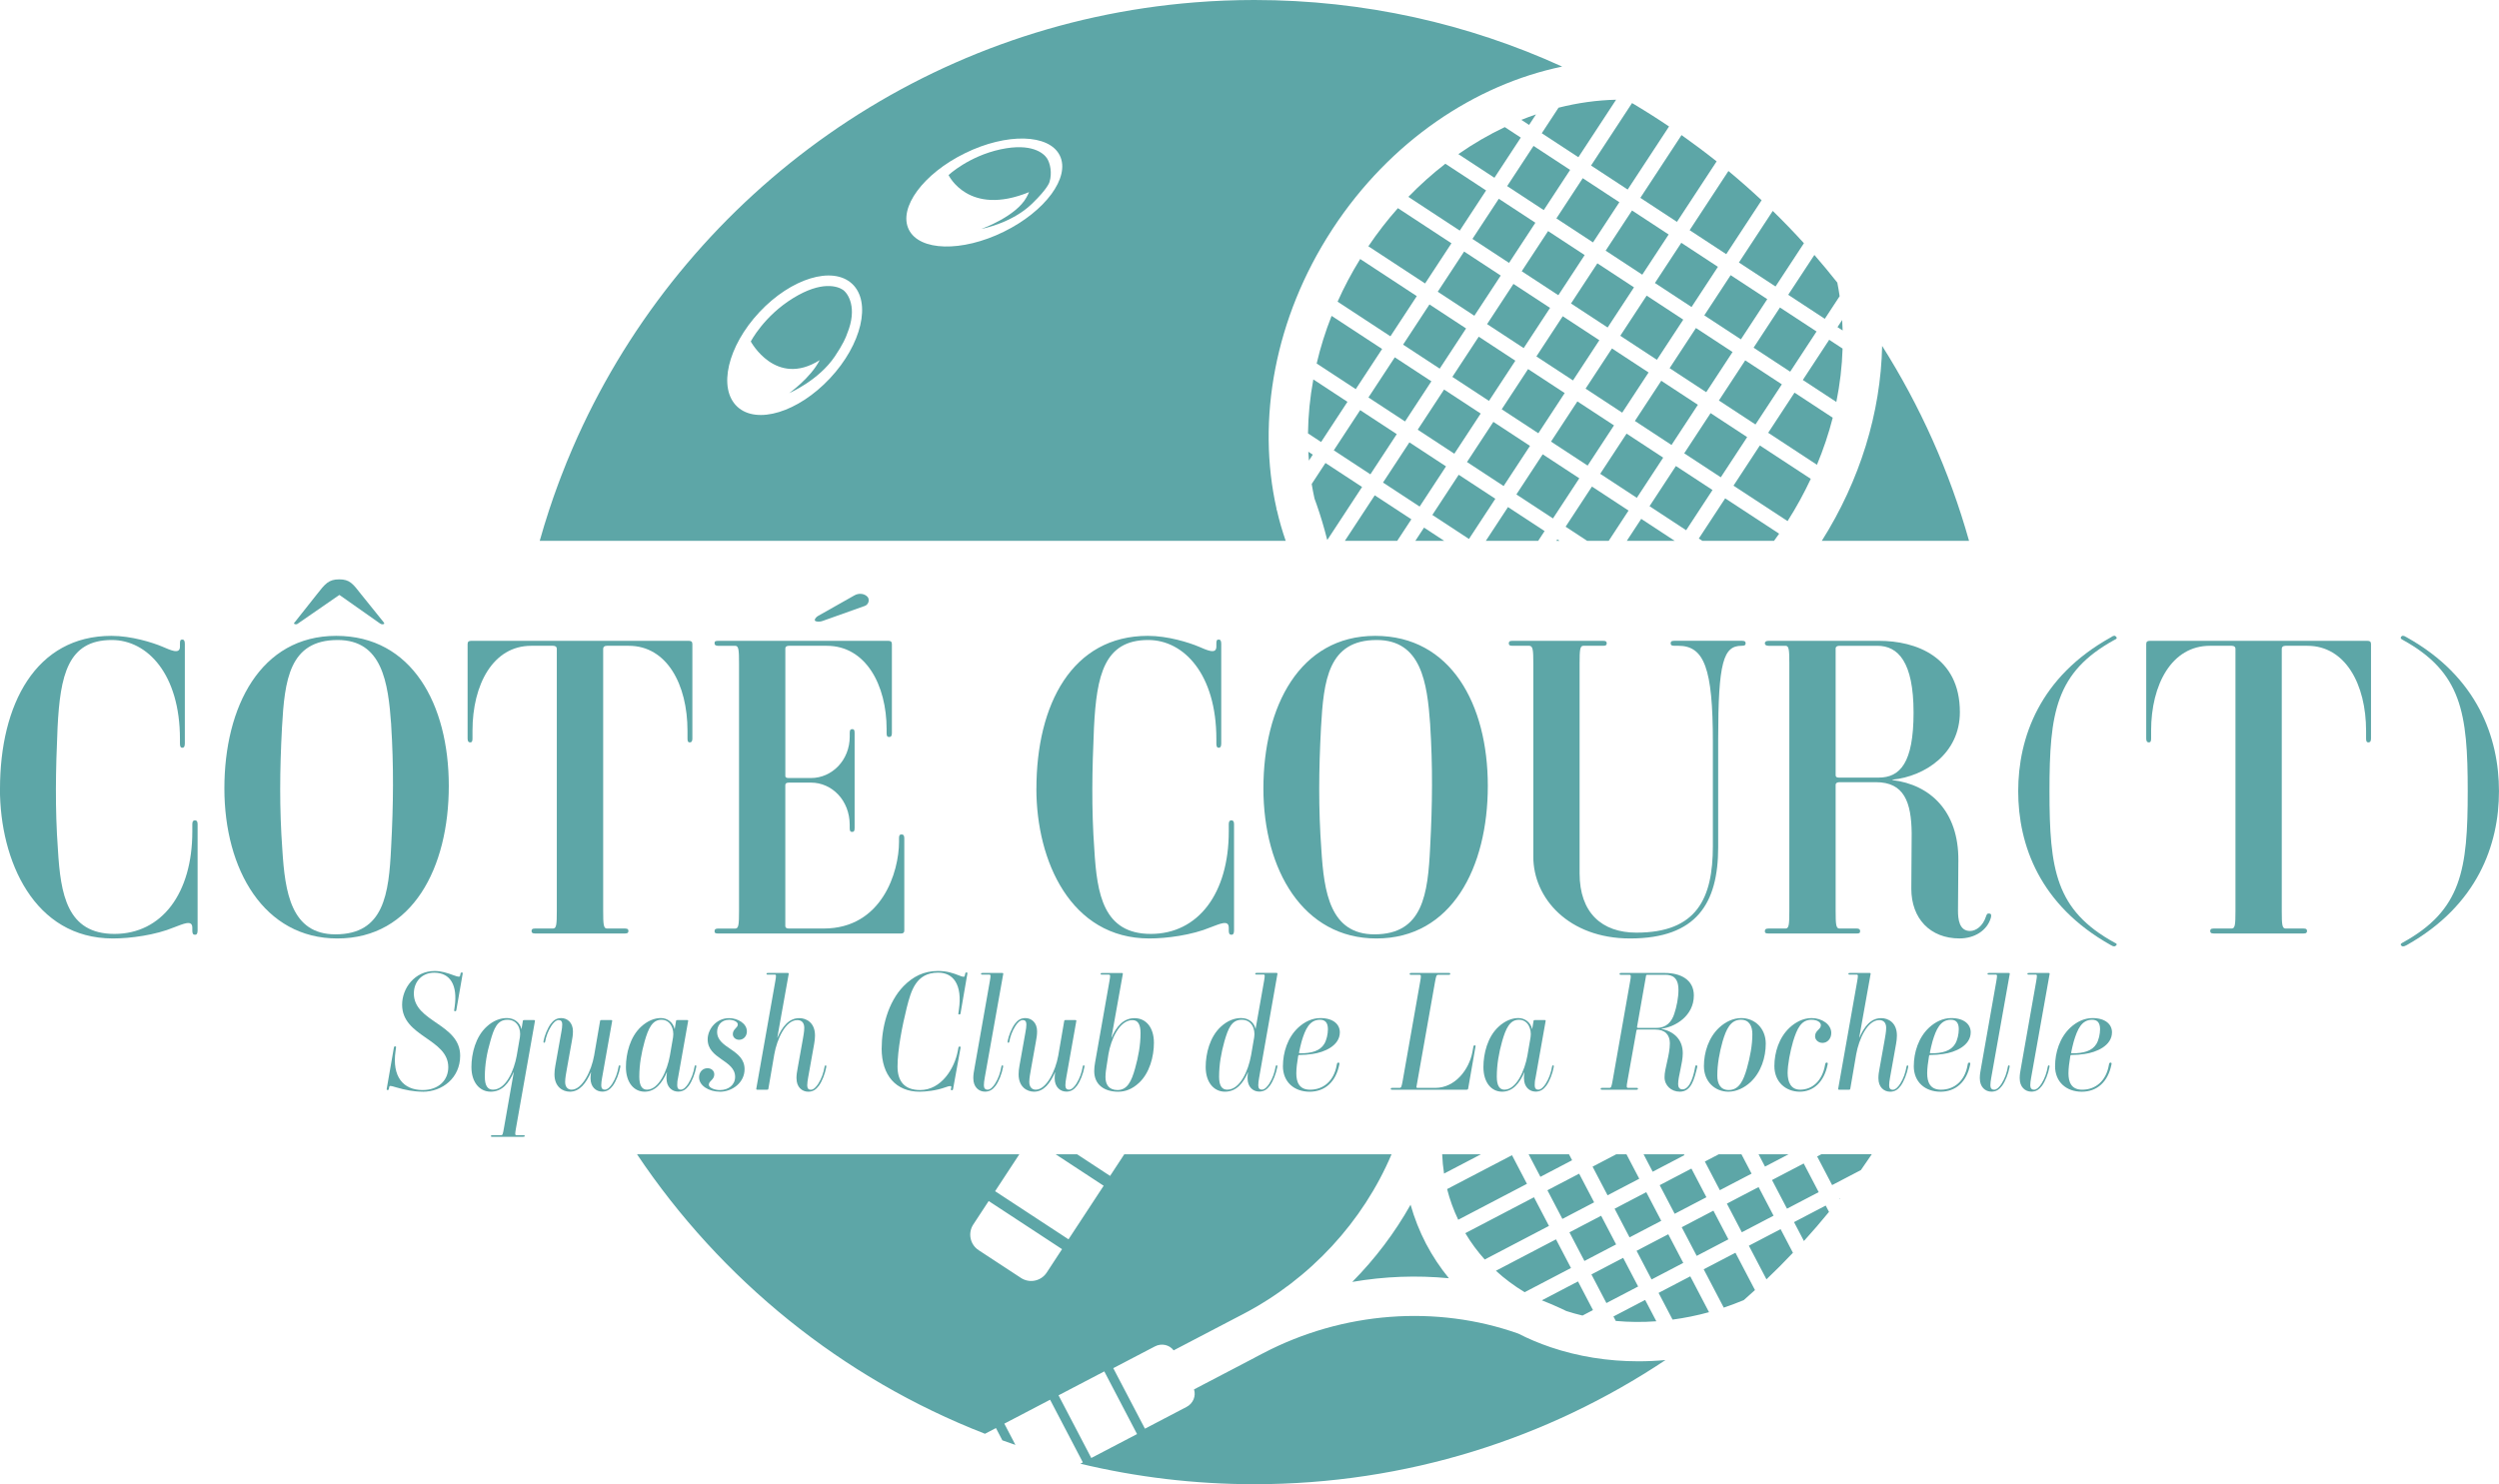 <?xml version="1.0" encoding="UTF-8"?>
<svg id="Calque_2" data-name="Calque 2" xmlns="http://www.w3.org/2000/svg" viewBox="0 0 823.93 489.48">
  <defs>
    <style>
      .cls-1 {
        fill: #5da6a7;
      }
    </style>
  </defs>
  <g id="Calque_3" data-name="Calque 3">
    <path class="cls-1" d="m470.17,410.17c-2.16-4.14-3.84-8.44-5.1-12.86-5.21,9.26-11.68,17.84-19.23,25.46,10.57-1.83,21.3-2.23,31.87-1.21-2.86-3.49-5.39-7.29-7.54-11.39Zm5.32-29.5c.09,2.14.29,4.27.62,6.37l12.18-6.37h-12.8Zm23.02.31l-21.39,11.17c.88,3.48,2.11,6.86,3.66,10.12l22.66-11.85-4.93-9.44Zm7.25,13.87l-22.64,11.84c1.86,3.13,4.01,6.03,6.4,8.69l21.18-11.08-4.94-9.45Zm7.26,13.88l-19.81,10.36c2.89,2.66,6.07,5.02,9.48,7.07l15.27-7.98-4.94-9.45Zm4.28-28.06h-13.31l3.89,7.44,10.45-5.47-1.03-1.97Zm2.97,41.94l-11.91,6.23c2.04.8,4.07,1.66,6.06,2.58.67.31,1.33.63,2,.95,1.75.57,3.53,1.06,5.34,1.49l3.45-1.8-4.94-9.45Zm.38-35.54l-10.46,5.47,4.94,9.45,10.46-5.47-4.94-9.45Zm7.25,13.88l-10.45,5.47,4.94,9.44,10.45-5.46-4.94-9.45Zm7.26,13.88l-10.46,5.47,4.94,9.44,10.46-5.46-4.94-9.45Zm1.09-34.16h-3.36l-7.81,4.09,4.94,9.44,10.45-5.46-4.22-8.07Zm3.89,68.28c-5.04,0-10.01-.4-14.85-1.18-4.83-.78-9.53-1.94-14.05-3.47,0,0-.02,0-.02-.01-3.68-1.25-7.24-2.74-10.64-4.48-26.96-9.55-57.77-7.3-84.11,6.47l-2.65,1.38v.02s-20.15,10.54-20.15,10.54c.71,2.18-.29,4.64-2.45,5.77l-13.73,7.18-10.44-19.96,13.74-7.18c2.18-1.14,4.78-.53,6.16,1.31l20.15-10.53,2.8-1.46c22.2-11.61,39.49-30.51,48.9-52.68h-88.12l-4.68,7.14-10.88-7.14h-7.07l15.83,10.38-11.59,17.67-24.2-15.87,7.99-12.18h-126.05c27.69,41.39,67.67,73.86,114.72,92.18l3.62-1.89,2.11,4.05h0c1.43.52,2.86,1.02,4.31,1.51l-3.66-7.01,15.09-7.89,10.8,20.67-.82.43c18.4,4.42,37.61,6.76,57.37,6.76,50.13,0,96.74-15.07,135.54-40.94-3.01.27-6.01.41-8.98.41Zm-195.04-29.26c-1.86,2.83-5.66,3.62-8.49,1.76l-13.95-9.15c-2.83-1.85-3.62-5.65-1.76-8.48l5.07-7.73,24.19,15.87-5.06,7.73Zm14.7,61.15l-10.8-20.67,15.09-7.89,10.8,20.67-15.09,7.89Zm182.61-52.13l-10.45,5.46.77,1.47c4.36.4,8.83.44,13.37.11l-3.69-7.04Zm.37-35.54l-10.44,5.46,4.93,9.45,10.45-5.46-4.94-9.45Zm7.26,13.88l-10.45,5.46,4.94,9.45,10.45-5.46-4.94-9.45Zm5.16-26.38h-13.31l3.01,5.76,10.45-5.47-.15-.29Zm2.47,4.72l-10.46,5.47,4.94,9.44,10.46-5.46-4.94-9.45Zm-.38,35.54l-10.45,5.46,4.61,8.81c3.99-.54,8.01-1.34,12.02-2.45l-6.18-11.82Zm7.63-21.66l-10.45,5.47,4.94,9.44,10.45-5.46-4.94-9.45Zm9.24-18.6h-7.46l-4.6,2.4,4.94,9.45,10.46-5.46-3.34-6.39Zm-1.98,32.48l-10.46,5.46,6.61,12.64c2.2-.74,4.38-1.56,6.56-2.46.01,0,.01-.01.02-.01h.01c1.24-1.1,2.48-2.2,3.7-3.32l-6.44-12.31Zm7.63-21.66l-10.45,5.46,4.93,9.45,10.46-5.47-4.94-9.44Zm-.01-10.82l2.13,4.07,7.78-4.07h-9.91Zm7.27,24.7l-10.46,5.46,5.8,11.09c2.99-2.84,5.9-5.76,8.73-8.76l-4.07-7.79Zm7.62-21.66l-10.45,5.46,4.94,9.45,10.45-5.46-4.94-9.45Zm7.25,13.88l-10.44,5.46,3.26,6.23c2.84-3.13,5.6-6.33,8.27-9.6l-1.09-2.09Zm4.44-2.32l.08.14c.07-.1.15-.2.23-.3l-.31.16Zm-5.88-14.6l-1.38.72,4.94,9.45,9.46-4.94h.02c.24-.35.48-.69.71-1.04.98-1.38,1.94-2.78,2.88-4.19h-16.63Z"/>
    <path class="cls-1" d="m432.83,149.95l-1.28,1.95c-.08-.97-.14-1.94-.19-2.92l1.47.97Z"/>
    <path class="cls-1" d="m346.02,60.03s-.47,2.08-5.88,7.27c-6.49,6.21-15.97,8.08-16.55,8.19.67-.24,11.43-4.23,14.82-10.36.37-.67.66-1.25.87-1.77-20.02,8.19-26.54-5.63-26.54-5.63,0,0,6.63-6.21,17.16-8.48,10.27-2.2,14.19,1.31,15.27,2.92,1.12,1.69,1.76,4.95.85,7.86Z"/>
    <path class="cls-1" d="m413.58,0c-6.61,0-13.15.26-19.63.78-89.39,7.09-165.26,62.21-201.8,139.56-1.18,2.5-2.32,5.02-3.41,7.56-1.31,3.03-2.55,6.08-3.73,9.17-.31.77-.6,1.55-.88,2.33-.29.77-.57,1.55-.85,2.33-.32.85-.62,1.7-.91,2.55-.47,1.35-.92,2.7-1.37,4.06-1.09,3.31-2.1,6.65-3.05,10.02h245.95c-1.13-3.24-2.09-6.57-2.87-9.96-.07-.19-.14-.39-.21-.59l.06-.02c-3.29-14.58-3.48-30.35-.42-46.17,3.02-15.59,9.2-31.23,18.68-45.79.08-.14.17-.27.26-.41,18.93-28.87,46.94-47.51,75.65-53.46C484.14,7.86,449.78,0,413.58,0Zm-139.92,124.75c-10.46,11.19-24.15,15.38-30.59,9.36-6.43-6.02-3.17-19.96,7.29-31.15,10.46-11.18,24.15-15.37,30.59-9.36,6.43,6.02,3.17,19.97-7.29,31.15Zm57.22-48.28c-13.75,6.73-27.75,6.38-31.25-.79-3.51-7.16,4.79-18.43,18.55-25.16,13.75-6.74,27.74-6.38,31.25.78,3.51,7.17-4.8,18.43-18.55,25.17Zm-52.97,19.11c-1.7-1.15-6.97-3.08-16.41,2.74-9.69,5.97-13.96,14.3-13.96,14.3,0,0,8.22,15.28,22.71,6.16-3.03,5.93-10.08,10.88-10.08,10.88,0,0,9.73-4.15,15.08-12.12,2.67-3.97,3.68-6.32,4.07-7.54t.01-.02c3.47-8.47.28-13.24-1.42-14.4Z"/>
    <path class="cls-1" d="m435.57,145.77l-4.32-2.84c.07-5.86.65-11.82,1.76-17.8l11.25,7.39-8.69,13.25Z"/>
    <path class="cls-1" d="m449.08,160.6l-11.45,17.46c-.04-.09-.08-.19-.12-.29-.95-3.79-2.07-7.54-3.36-11.25-.24-.7-.5-1.41-.76-2.12-.34-1.58-.66-3.17-.92-4.78l4.54-6.93,12.07,7.91Z"/>
    <path class="cls-1" d="m439.03,104.17l16.66,10.92-8.69,13.24-12.89-8.45c1.23-5.26,2.87-10.51,4.92-15.71Z"/>
    <rect class="cls-1" x="442.21" y="138.62" width="15.85" height="14.43" transform="translate(81.32 442.26) rotate(-56.74)"/>
    <polygon class="cls-1" points="453.26 163.35 465.33 171.26 460.67 178.36 443.41 178.36 453.26 163.35"/>
    <path class="cls-1" d="m448.46,85.42l18.66,12.24-8.69,13.25-17.42-11.42c2.12-4.77,4.61-9.47,7.45-14.07Z"/>
    <polygon class="cls-1" points="459.87 117.84 471.93 125.75 463.25 138.99 451.18 131.08 459.87 117.84"/>
    <polygon class="cls-1" points="469.51 174 476.15 178.36 466.65 178.36 469.51 174"/>
    <rect class="cls-1" x="458.46" y="149.27" width="15.85" height="14.44" transform="translate(79.68 460.57) rotate(-56.73)"/>
    <path class="cls-1" d="m460.89,68.65l17.66,11.58-8.69,13.25-18.7-12.26c3.02-4.48,6.27-8.68,9.73-12.57Z"/>
    <polygon class="cls-1" points="474.68 121.57 462.61 113.66 471.3 100.4 483.37 108.32 474.68 121.57"/>
    <rect class="cls-1" x="469.9" y="131.85" width="15.84" height="14.44" transform="translate(99.41 462.26) rotate(-56.73)"/>
    <path class="cls-1" d="m476.54,54l13.43,8.81-8.68,13.24-16.95-11.12c3.87-3.99,7.95-7.64,12.2-10.93Z"/>
    <rect class="cls-1" x="474.71" y="159.93" width="15.85" height="14.44" transform="translate(78.17 479.06) rotate(-56.74)"/>
    <rect class="cls-1" x="476.5" y="86.33" width="15.85" height="14.44" transform="translate(140.45 447.25) rotate(-56.73)"/>
    <rect class="cls-1" x="481.32" y="114.42" width="15.85" height="14.44" transform="translate(119.14 463.95) rotate(-56.73)"/>
    <path class="cls-1" d="m496.14,41.92l5.27,3.46-8.69,13.25-11.89-7.8c4.94-3.45,10.06-6.42,15.31-8.91Z"/>
    <rect class="cls-1" x="486.15" y="142.51" width="15.84" height="14.44" transform="translate(97.83 480.66) rotate(-56.73)"/>
    <polygon class="cls-1" points="494.16 65.55 506.22 73.46 497.54 86.7 485.47 78.79 494.16 65.55"/>
    <path class="cls-1" d="m506.42,37.73l-2.27,3.47-2.55-1.67c1.6-.65,3.21-1.25,4.82-1.8Z"/>
    <polygon class="cls-1" points="497.19 167.23 509.26 175.14 507.15 178.36 489.89 178.36 497.19 167.23"/>
    <rect class="cls-1" x="492.75" y="96.99" width="15.85" height="14.43" transform="translate(139.08 465.85) rotate(-56.76)"/>
    <polygon class="cls-1" points="513.45 177.89 514.17 178.36 513.14 178.36 513.45 177.89"/>
    <rect class="cls-1" x="497.57" y="125.08" width="15.85" height="14.43" transform="translate(117.77 482.57) rotate(-56.76)"/>
    <rect class="cls-1" x="499.36" y="51.48" width="15.85" height="14.43" transform="translate(180 450.7) rotate(-56.74)"/>
    <rect class="cls-1" x="502.4" y="153.17" width="15.83" height="14.43" transform="translate(96.4 499.23) rotate(-56.75)"/>
    <polygon class="cls-1" points="510.41 76.21 522.47 84.12 513.79 97.36 501.72 89.45 510.41 76.21"/>
    <rect class="cls-1" x="509" y="107.65" width="15.85" height="14.43" transform="translate(137.51 484.26) rotate(-56.76)"/>
    <rect class="cls-1" x="513.82" y="135.74" width="15.85" height="14.43" transform="translate(116.2 500.98) rotate(-56.76)"/>
    <path class="cls-1" d="m513.85,35.52c6.32-1.6,12.69-2.49,18.98-2.63l-12.43,18.96-12.07-7.91,5.52-8.42Z"/>
    <polygon class="cls-1" points="521.84 58.77 533.91 66.69 525.22 79.94 513.15 72.03 521.84 58.77"/>
    <polygon class="cls-1" points="536.94 168.38 530.4 178.36 523.29 178.36 516.19 173.7 524.87 160.46 536.94 168.38"/>
    <rect class="cls-1" x="520.44" y="90.22" width="15.84" height="14.44" transform="translate(157.03 485.73) rotate(-56.73)"/>
    <rect class="cls-1" x="525.25" y="118.3" width="15.85" height="14.44" transform="translate(135.72 502.43) rotate(-56.73)"/>
    <rect class="cls-1" x="530.07" y="146.39" width="15.85" height="14.44" transform="translate(114.41 519.14) rotate(-56.73)"/>
    <rect class="cls-1" x="531.86" y="72.79" width="15.85" height="14.44" transform="translate(176.76 487.42) rotate(-56.73)"/>
    <path class="cls-1" d="m524.58,54.59l13.51-20.6c4.15,2.46,8.22,5.03,12.2,7.72l-13.64,20.8-12.07-7.92Z"/>
    <polygon class="cls-1" points="541.12 171.12 552.15 178.36 536.37 178.36 541.12 171.12"/>
    <rect class="cls-1" x="536.69" y="100.88" width="15.84" height="14.44" transform="translate(155.45 504.12) rotate(-56.73)"/>
    <rect class="cls-1" x="541.5" y="128.96" width="15.85" height="14.44" transform="translate(134.15 520.83) rotate(-56.73)"/>
    <polygon class="cls-1" points="564.62 161.6 555.93 174.86 543.86 166.94 552.55 153.69 564.62 161.6"/>
    <path class="cls-1" d="m540.83,65.25l13.58-20.7c3.94,2.79,7.8,5.68,11.57,8.67l-13.08,19.95-12.07-7.92Z"/>
    <rect class="cls-1" x="548.11" y="83.45" width="15.85" height="14.44" transform="translate(175.18 505.82) rotate(-56.73)"/>
    <polygon class="cls-1" points="562.55 129.34 550.48 121.42 559.16 108.18 571.23 116.09 562.55 129.34"/>
    <rect class="cls-1" x="557.76" y="139.62" width="15.85" height="14.42" transform="translate(132.65 539.32) rotate(-56.74)"/>
    <path class="cls-1" d="m557.08,75.91l12.79-19.51c3.74,3.1,7.39,6.32,10.94,9.64l-11.66,17.78-12.07-7.91Z"/>
    <rect class="cls-1" x="564.36" y="94.11" width="15.85" height="14.43" transform="translate(173.85 524.44) rotate(-56.76)"/>
    <path class="cls-1" d="m568.8,164.35l17.79,11.66c-.55.79-1.11,1.58-1.68,2.35h-23.64l-1.16-.76,8.69-13.25Z"/>
    <polygon class="cls-1" points="578.79 139.99 566.73 132.08 575.41 118.84 587.48 126.75 578.79 139.99"/>
    <path class="cls-1" d="m573.33,86.57l11.16-17.01c3.53,3.45,6.96,7,10.27,10.65l-9.36,14.27-12.07-7.91Z"/>
    <path class="cls-1" d="m580.23,146.91l16.79,11.01c-2.22,4.75-4.77,9.41-7.65,13.93l-17.83-11.68,8.69-13.26Z"/>
    <rect class="cls-1" x="580.61" y="104.77" width="15.85" height="14.43" transform="translate(172.28 542.85) rotate(-56.76)"/>
    <path class="cls-1" d="m604.26,137.76c-1.33,5.24-3.08,10.42-5.2,15.52l-16.08-10.55,8.68-13.24,12.6,8.27Z"/>
    <path class="cls-1" d="m589.58,97.22l8.63-13.14c2.59,2.98,5.11,6.02,7.56,9.12.29,1.47.55,2.97.77,4.48l-4.89,7.46-12.07-7.92Z"/>
    <path class="cls-1" d="m605.45,132.56l-11.05-7.25,8.69-13.25,4.42,2.9c-.18,5.86-.87,11.75-2.06,17.6Z"/>
    <path class="cls-1" d="m605.83,107.88l1.54-2.34c.07,1.15.13,2.3.16,3.45l-1.7-1.11Z"/>
    <path class="cls-1" d="m649.2,178.36h-48.54c12.59-19.94,19.43-42.25,19.89-64.28,12.46,19.7,22.19,41.31,28.65,64.28Z"/>
  </g>
  <g id="Calque_2-2" data-name="Calque 2">
    <g>
      <path class="cls-1" d="m0,260.15c0-27.89,11.79-50.45,36.74-50.45,6.58,0,13.53,2.19,16.76,3.55,2.61,1.09,5.83,2.73,5.83,0v-.96c0-.96.12-1.37.74-1.37.5,0,.87.27.87,1.37v32.95c0,1.09-.37,1.37-.87,1.37s-.74-.41-.74-1.37v-1.5c0-21.33-10.68-32.67-22.47-32.67-14.52,0-17.01,11.62-17.88,28.85-.62,14.08-.87,26.66.12,40.33.87,14.63,2.98,27.75,18.62,27.75s25.69-13.4,25.69-33.77v-2.46c0-.96.37-1.23.87-1.23s.87.27.87,1.23v35.14c0,1.09-.37,1.37-.87,1.37-.62,0-.87-.41-.87-1.37v-.96c0-2.73-2.98-1.23-5.96-.14-6.21,2.6-14.52,3.69-20.23,3.69-25.94,0-37.24-25.57-37.24-49.35Z"/>
      <path class="cls-1" d="m111.22,309.5c-24.08,0-37.24-22.56-37.24-49.49s11.92-50.31,36.87-50.31,37.12,22.56,37.12,49.49-11.92,50.31-36.74,50.31Zm17.75-70.54c-.99-13.95-2.98-27.89-17.63-27.89-16.01,0-17.5,13.26-18.37,28.85-.74,14.08-.87,26.66.12,40.33.87,13.94,2.85,27.89,17.5,27.89,16.01,0,17.63-13.26,18.37-28.85.75-14.08.87-26.66,0-40.33Zm-3.85-33.46l-13.16-9.26h-.12l-13.41,9.26c-.5.45-.87.45-1.24.32-.37-.13-.37-.26.12-.77l7.08-8.94c2.85-3.64,3.97-5.04,7.45-5.04s4.47,1.4,7.32,5.04l7.2,8.94c.37.51.5.64.12.77-.37.13-.74.13-1.37-.32Z"/>
      <path class="cls-1" d="m206.05,307.86h-29.67c-.99,0-1.12-.41-1.12-.82s.12-.82,1.12-.82h5.96c1.12,0,1.24-1.37,1.24-5.74v-86.54c0-.55-.37-.96-1.24-.96h-7.2c-12.54,0-19.36,12.71-19.36,28.03v2.6c0,.96-.25,1.23-.74,1.23s-.87-.27-.87-1.23v-31.17c0-.82.37-1.09,1.12-1.09h71.87c.74,0,1.12.27,1.12,1.09v31.17c0,.96-.37,1.23-.87,1.23s-.74-.27-.74-1.23v-2.6c0-15.31-6.83-28.03-19.36-28.03h-7.2c-.87,0-1.24.41-1.24.96v86.54c0,4.38.12,5.74,1.24,5.74h5.96c.99,0,1.12.41,1.12.82s-.12.82-1.12.82Z"/>
      <path class="cls-1" d="m298.15,276.42v30.49c0,.68-.37.96-1.12.96h-60.2c-.87,0-1.24-.14-1.24-.68,0-.68.25-.96,1.24-.96h5.59c1.12,0,1.24-1.37,1.24-5.74v-81.76c0-4.37-.12-5.74-1.24-5.74h-5.59c-.87,0-1.24-.27-1.24-.82,0-.68.25-.82,1.24-.82h56.11c.74,0,1.12.27,1.12,1.09v29.39c0,.96-.37,1.23-.87,1.23-.62,0-.87-.27-.87-1.23v-1.37c0-14.49-6.83-27.48-19.74-27.48h-12.41c-.74,0-1.24.27-1.24.82v42.11c0,.41.25.68,1.12.68h7.32c6.95,0,12.79-5.88,12.79-13.67v-1.23c0-.96.25-1.23.87-1.23.5,0,.74.27.74,1.23v31.44c0,.96-.25,1.23-.87,1.23-.5,0-.75-.27-.75-1.23v-1.09c0-8.07-5.83-13.94-12.79-13.94h-7.2c-.87,0-1.24.27-1.24.82v46.48c0,.41.25.82,1.12.82h11.54c19.24,0,24.83-18.73,24.83-28.57v-1.23c0-.96.25-1.23.87-1.23.5,0,.87.27.87,1.23Z"/>
      <path class="cls-1" d="m341.71,260.15c0-27.89,11.79-50.45,36.74-50.45,6.58,0,13.53,2.19,16.76,3.55,2.61,1.09,5.83,2.73,5.83,0v-.96c0-.96.12-1.37.74-1.37.5,0,.87.27.87,1.37v32.95c0,1.09-.37,1.37-.87,1.37s-.74-.41-.74-1.37v-1.5c0-21.33-10.68-32.67-22.47-32.67-14.52,0-17.01,11.62-17.88,28.85-.62,14.08-.87,26.66.12,40.33.87,14.63,2.98,27.75,18.62,27.75s25.7-13.4,25.7-33.77v-2.46c0-.96.37-1.23.87-1.23s.87.27.87,1.23v35.14c0,1.09-.37,1.37-.87,1.37-.62,0-.87-.41-.87-1.37v-.96c0-2.73-2.98-1.23-5.96-.14-6.21,2.6-14.52,3.69-20.23,3.69-25.94,0-37.24-25.57-37.24-49.35Z"/>
      <path class="cls-1" d="m453.79,309.5c-24.08,0-37.24-22.56-37.24-49.49s11.92-50.31,36.87-50.31,37.12,22.56,37.12,49.49-11.92,50.31-36.74,50.31Zm17.75-70.54c-.99-13.95-2.98-27.89-17.63-27.89-16.01,0-17.5,13.26-18.37,28.85-.74,14.08-.87,26.66.12,40.33.87,13.94,2.86,27.89,17.5,27.89,16.01,0,17.63-13.26,18.37-28.85.75-14.08.87-26.66,0-40.33Z"/>
      <path class="cls-1" d="m574.44,212.98h-.25c-5.96,0-7.7,5.33-7.7,30.76v35.68c0,18.46-7.08,30.08-29.05,30.08-20.23,0-31.9-13.26-31.9-26.93v-63.85c0-4.37-.12-5.74-1.37-5.74h-5.59c-.99,0-1.12-.41-1.12-.82s.12-.82,1.12-.82h30.04c.99,0,1.12.41,1.12.82s-.12.82-1.12.82h-6.58c-1.12,0-1.24,1.37-1.24,5.74v69.31c0,12.99,7.32,19.55,18.74,19.55,19.98,0,25.2-11.35,25.2-28.57v-34.32c0-24.34-2.86-31.72-11.42-31.72h-1.37c-.99,0-1.12-.41-1.12-.82s.12-.82,1.12-.82h22.47c.99,0,1.12.41,1.12.82s-.12.82-1.12.82Z"/>
      <path class="cls-1" d="m630.17,293.1c0-6.84.12-11.76.12-18.32-.12-10.25-2.48-16.82-11.79-16.82h-12.04c-.87,0-1.24.41-1.24.82v41.7c0,4.38.12,5.74,1.24,5.74h5.71c.75,0,1.12.27,1.12.82,0,.68-.25.82-1.12.82h-29.05c-.87,0-1.24-.14-1.24-.68,0-.68.25-.96,1.24-.96h5.59c1.12,0,1.24-1.37,1.24-5.74v-81.76c0-4.37-.12-5.74-1.24-5.74h-5.59c-.99,0-1.24-.41-1.24-.82s.25-.82,1.24-.82h36.37c12.16,0,26.69,5.2,26.69,23.51,0,13.67-11.54,21.19-22.22,22.28v.14c12.41,1.5,21.85,10.25,21.72,26.52,0,5.06-.12,12.58-.12,16.54,0,2.73.37,6.7,3.97,6.7,1.99,0,4.22-1.64,5.21-4.65.25-.68.37-1.23,1.12-1.09.74,0,.74.68.5,1.5-1.24,4.1-5.34,6.7-10.3,6.7-9.68,0-15.89-6.56-15.89-16.41Zm-11.17-80.12h-12.54c-.87,0-1.24.41-1.24.82v41.83c0,.55.25.82,1.12.82h13.03c7.08,0,11.54-4.79,11.54-21.46s-5.09-22.01-11.92-22.01Z"/>
      <path class="cls-1" d="m695.95,311.69c-23.46-13.12-30.54-33.09-30.54-50.75s7.08-37.73,30.54-50.75c.99-.71,1.37-.61,1.74-.2.37.4.25.71-.5,1.01-19.49,10.69-21.47,24.11-21.47,49.94s1.99,39.25,21.47,49.94c.75.3.87.61.5.91-.37.4-.75.5-1.74-.1Z"/>
      <path class="cls-1" d="m759.51,307.86h-29.67c-.99,0-1.12-.41-1.12-.82s.12-.82,1.12-.82h5.96c1.12,0,1.24-1.37,1.24-5.74v-86.54c0-.55-.37-.96-1.24-.96h-7.2c-12.54,0-19.37,12.71-19.37,28.03v2.6c0,.96-.25,1.23-.74,1.23s-.87-.27-.87-1.23v-31.17c0-.82.37-1.09,1.12-1.09h71.87c.75,0,1.12.27,1.12,1.09v31.17c0,.96-.37,1.23-.87,1.23s-.75-.27-.75-1.23v-2.6c0-15.31-6.83-28.03-19.36-28.03h-7.2c-.87,0-1.24.41-1.24.96v86.54c0,4.38.12,5.74,1.24,5.74h5.96c.99,0,1.12.41,1.12.82s-.12.82-1.12.82Z"/>
      <path class="cls-1" d="m793.51,311.69c-1.12.61-1.49.5-1.86.1-.25-.3-.12-.61.5-.91,19.49-10.69,21.47-24.11,21.47-49.94s-1.99-39.24-21.47-49.94c-.62-.3-.75-.61-.5-1.01.37-.4.74-.5,1.86.2,23.34,13.01,30.41,33.09,30.41,50.75s-7.08,37.63-30.41,50.75Z"/>
    </g>
    <path class="cls-1" d="m286.31,197.28h0c-.11-.29-.36-.57-.69-.81-1.14-.82-2.68-.82-3.91-.12l-12.05,6.81c-.63.37-1.01,1.04-1.02,1.21-.01.26.05.47.59.58.68.14,1.38.05,2.03-.18l13.84-4.93c1.03-.37,1.57-1.5,1.2-2.54Z"/>
    <g>
      <path class="cls-1" d="m139.4,360.03c-2.94,0-5.78-.54-8.94-1.47-1.64-.49-2.02-.6-2.13-.05l-.11.54c-.05.33-.16.44-.44.44s-.33-.16-.27-.44l2.35-13.52c.05-.33.16-.44.44-.44s.33.16.27.44l-.16,1.14c-1.2,8.45,2.56,12.82,8.94,12.82,5.29,0,8.45-3.27,8.45-7.53,0-9.43-15.22-9.98-15.22-20.61,0-5.4,4.09-11.12,10.74-11.12,2.13,0,4.04.6,6.27,1.42,1.64.6,2.02.6,2.13.05l.11-.54c.05-.33.16-.44.44-.44s.33.16.27.44l-2.07,11.89c-.05.33-.16.44-.44.44s-.33-.16-.27-.44l.16-1.14c.98-6.93-1.42-11.12-6.76-11.12-3.98,0-6.71,2.89-6.71,6.87,0,9.43,15.27,9.93,15.27,20.5,0,7.36-5.89,11.89-12.32,11.89Z"/>
      <path class="cls-1" d="m172.5,374.92h-10.25c-.38,0-.38-.11-.38-.27,0-.22.11-.27.49-.27h2.89c.44,0,.55-.33.87-2.18l3.27-18.6h-.05c-1.53,3.6-3.76,6.43-7.58,6.43-3.6,0-6.33-3.05-6.33-8.13,0-4.42,1.36-9.98,5.02-13.31,2.13-1.96,4.42-2.84,6.65-2.84,2.51,0,4.36,1.53,4.8,3.6h.05l.44-2.67c.05-.22.11-.27.49-.27h3.16c.27,0,.38.11.33.33l-6.27,35.45c-.33,1.96-.33,2.18.22,2.18h2.29c.38,0,.38.11.38.27,0,.22-.11.27-.49.27Zm-2.13-26.78l1.04-6.05c.44-2.67-.76-5.78-4.09-5.78s-4.47,2.78-5.67,7.14c-1.09,3.71-1.8,7.58-1.8,11.67,0,2.84.87,4.25,2.67,4.25,4.31,0,6.98-6.38,7.85-11.23Z"/>
      <path class="cls-1" d="m194.7,355.67c0-.49.05-1.47.16-2.02h-.05c-1.58,3.54-3.65,6.38-6.93,6.38-2.29,0-5.07-1.53-5.07-5.73,0-.87.11-1.85.27-2.73l2.02-11.34c.16-.82.27-1.64.27-2.4,0-.98-.44-1.42-1.15-1.42-.98,0-1.85.98-2.51,2.02-1.04,1.64-1.69,3.49-1.96,5.07-.05.27-.11.38-.33.38-.27,0-.27-.16-.22-.54.33-1.75,1.25-4.09,2.34-5.62.93-1.25,1.96-1.96,3.49-1.96,2.07,0,3.87,1.53,3.87,4.36,0,1.2-.16,2.18-.38,3.33l-1.64,9.16c-.22,1.31-.55,2.89-.55,4.2,0,1.69.87,2.56,2.13,2.56,3.54,0,6.54-6.27,7.42-11.23l1.96-11.4c.05-.27.16-.33.44-.33h3.22c.27,0,.38.11.33.33l-3.33,18.76c-.16.87-.27,1.69-.27,2.45,0,.98.44,1.42,1.15,1.42.98,0,1.85-.98,2.51-2.02,1.09-1.75,1.69-3.49,2.07-5.62.05-.27.11-.38.33-.38.27,0,.27.16.22.54-.44,2.29-1.36,4.64-2.45,6.16-.93,1.25-1.96,1.96-3.49,1.96-2.07,0-3.87-1.53-3.87-4.36Z"/>
      <path class="cls-1" d="m219.73,355.67c0-.49.05-1.47.16-2.02h-.05c-1.53,3.54-3.76,6.38-7.31,6.38s-6.16-3.05-6.16-8.13c0-4.42,1.36-9.98,5.02-13.31,2.13-1.96,4.42-2.84,6.49-2.84,2.29,0,4.09,1.53,4.53,3.6h.05l.44-2.67c.05-.22.11-.27.49-.27h3.16c.27,0,.38.11.33.33l-3.33,18.76c-.22.87-.27,1.69-.27,2.45,0,.98.44,1.42,1.15,1.42.98,0,1.85-.98,2.51-2.02,1.09-1.75,1.69-3.49,2.07-5.62.05-.27.11-.38.33-.38.27,0,.27.16.22.54-.44,2.29-1.36,4.64-2.45,6.16-.93,1.25-1.96,1.96-3.54,1.96-2.02,0-3.82-1.53-3.82-4.36Zm2.18-13.58c.44-2.67-.82-5.78-3.82-5.78s-4.31,2.78-5.56,7.14c-1.04,3.71-1.75,7.58-1.75,11.67,0,2.84.87,4.25,2.51,4.25,3.98,0,6.71-6.38,7.58-11.23l1.04-6.05Z"/>
      <path class="cls-1" d="m237.35,360.03c-3.71,0-6.87-2.02-6.87-4.74,0-1.75,1.2-3,2.78-3,1.31,0,2.24.87,2.24,2.02,0,1.85-1.8,2.13-1.8,3.44,0,.93,1.8,1.75,3.65,1.75,2.84,0,5.02-1.69,5.02-4.36,0-5.56-9.05-5.83-9.05-12.38,0-3.16,2.67-6.98,7.09-6.98,2.73,0,5.84,1.69,5.84,4.36,0,1.64-1.15,2.78-2.56,2.78-1.15,0-2.07-.82-2.07-1.85,0-1.75,1.64-2.02,1.64-3.22,0-.82-1.25-1.53-2.89-1.53-2.67,0-3.93,2.02-3.93,3.98,0,5.56,9.05,5.67,9.05,12.32,0,4.42-4.04,7.42-8.13,7.42Z"/>
      <path class="cls-1" d="m262.6,355.67c0-1.2.16-2.18.38-3.33l1.64-9.16c.22-1.31.55-2.89.55-4.2,0-1.69-.87-2.56-2.29-2.56-3.93,0-6.71,6.38-7.58,11.23l-1.96,11.4c-.05.27-.16.33-.44.33h-3.22c-.27,0-.38-.11-.33-.33l6.27-35.45c.33-1.96.33-2.18-.22-2.18h-2.29c-.38,0-.38-.11-.38-.27,0-.22.11-.27.49-.27h6.49c.27,0,.38.11.33.33l-3.76,21h.05c1.58-3.54,3.71-6.43,7.2-6.43,2.4,0,5.18,1.53,5.18,5.73,0,.87-.11,1.85-.27,2.73l-2.02,11.29c-.16.87-.27,1.69-.27,2.45,0,.98.44,1.42,1.15,1.42.98,0,1.85-.98,2.51-2.02,1.09-1.75,1.69-3.49,2.07-5.62.05-.27.11-.38.33-.38.27,0,.27.16.22.54-.44,2.29-1.36,4.64-2.45,6.16-.93,1.25-1.96,1.96-3.49,1.96-2.07,0-3.87-1.53-3.87-4.36Z"/>
      <path class="cls-1" d="m290.69,345.74c0-6.76,2.02-15.16,7.2-20.5,3.11-3.16,6.65-5.02,11.4-5.02,2.94,0,5.07.76,6.76,1.42,1.58.65,1.96.65,2.07.05l.11-.54c.05-.33.16-.44.44-.44s.33.16.27.44l-2.24,12.98c-.05.33-.16.44-.44.44s-.33-.16-.27-.44l.16-1.14c1.2-8.29-1.85-12.22-6.82-12.22-7.36,0-8.94,6-10.36,11.51-1.53,6.16-3.05,13.96-3.05,19.47,0,4.8,2.24,7.74,7.47,7.74,6.93,0,11.34-7.09,12.43-13.03l.16-.87c.05-.33.16-.44.44-.44s.33.16.27.44l-2.45,13.52c-.05.33-.16.44-.44.44s-.33-.16-.27-.44l.11-.55c.11-.49-.44-.54-2.02.05-3,1.09-6.44,1.42-8.45,1.42-7.63,0-12.49-5.24-12.49-14.29Z"/>
      <path class="cls-1" d="m320.9,355.67c0-1.2.16-2.18.38-3.33l5.07-28.74c.33-1.96.33-2.18-.22-2.18h-2.29c-.38,0-.38-.11-.38-.27,0-.22.11-.27.49-.27h6.49c.27,0,.38.11.33.33l-6.11,34.3c-.16.87-.27,1.69-.27,2.45,0,.98.49,1.42,1.2,1.42.98,0,1.85-.98,2.51-2.02,1.09-1.75,1.69-3.49,2.07-5.62.05-.27.11-.38.33-.38.27,0,.27.16.22.54-.44,2.29-1.36,4.64-2.45,6.16-.93,1.25-1.96,1.96-3.54,1.96-2.02,0-3.82-1.53-3.82-4.36Z"/>
      <path class="cls-1" d="m347.73,355.67c0-.49.05-1.47.16-2.02h-.05c-1.58,3.54-3.65,6.38-6.93,6.38-2.29,0-5.07-1.53-5.07-5.73,0-.87.11-1.85.27-2.73l2.02-11.34c.16-.82.27-1.64.27-2.4,0-.98-.44-1.42-1.15-1.42-.98,0-1.85.98-2.51,2.02-1.04,1.64-1.69,3.49-1.96,5.07-.05.27-.11.38-.33.38-.27,0-.27-.16-.22-.54.33-1.75,1.25-4.09,2.34-5.62.93-1.25,1.96-1.96,3.49-1.96,2.07,0,3.87,1.53,3.87,4.36,0,1.2-.16,2.18-.38,3.33l-1.64,9.16c-.22,1.31-.55,2.89-.55,4.2,0,1.69.87,2.56,2.13,2.56,3.54,0,6.54-6.27,7.42-11.23l1.96-11.4c.05-.27.16-.33.44-.33h3.22c.27,0,.38.11.33.33l-3.33,18.76c-.16.87-.27,1.69-.27,2.45,0,.98.44,1.42,1.15,1.42.98,0,1.85-.98,2.51-2.02,1.09-1.75,1.69-3.49,2.07-5.62.05-.27.11-.38.33-.38.27,0,.27.16.22.54-.44,2.29-1.36,4.64-2.45,6.16-.93,1.25-1.96,1.96-3.49,1.96-2.07,0-3.87-1.53-3.87-4.36Z"/>
      <path class="cls-1" d="m375.44,357.2c-2.13,1.96-4.36,2.84-6.76,2.84-4.53,0-7.91-2.24-7.91-6.82,0-.87.11-1.85.27-2.73l4.74-26.88c.33-1.96.33-2.18-.22-2.18h-2.29c-.38,0-.38-.11-.38-.27,0-.22.11-.27.49-.27h6.49c.27,0,.38.11.33.33l-3.76,21h.05c1.58-3.6,3.82-6.43,7.58-6.43s6.38,3.05,6.38,8.12c0,4.42-1.36,9.98-5.02,13.31Zm.6-16.52c0-2.84-.87-4.25-2.67-4.25-4.31,0-7.09,6.38-7.91,11.23l-.6,3.87c-.16,1.09-.38,2.24-.38,3.71,0,2.45,1.15,4.25,3.98,4.25,3.16,0,4.58-2.78,5.78-7.14,1.04-3.71,1.8-7.58,1.8-11.67Z"/>
      <path class="cls-1" d="m411.32,355.67c0-.49.05-1.47.16-2.02h-.05c-1.53,3.54-3.76,6.38-7.58,6.38-3.6,0-6.33-3.05-6.33-8.13,0-4.42,1.36-9.98,5.02-13.31,2.13-1.96,4.42-2.84,6.65-2.84,2.51,0,4.31,1.47,4.74,3.54h.05l2.78-15.71c.33-1.96.33-2.18-.22-2.18h-2.29c-.38,0-.38-.11-.38-.27,0-.22.11-.27.49-.27h6.49c.27,0,.38.11.33.33l-6.05,34.3c-.16.87-.27,1.69-.27,2.45,0,.98.44,1.42,1.15,1.42.98,0,1.85-.98,2.51-2.02,1.09-1.75,1.69-3.49,2.07-5.62.05-.27.11-.38.33-.38.27,0,.27.16.22.54-.44,2.29-1.36,4.64-2.45,6.16-.93,1.25-1.96,1.96-3.54,1.96-2.02,0-3.82-1.53-3.82-4.36Zm1.15-7.53l1.04-6.05c.44-2.67-.76-5.78-4.09-5.78s-4.47,2.78-5.73,7.14c-1.04,3.71-1.75,7.58-1.75,11.67,0,2.84.87,4.25,2.67,4.25,4.31,0,6.98-6.38,7.85-11.23Z"/>
      <path class="cls-1" d="m422.99,351.58c0-4.47,1.53-9.43,5.07-12.71,2.02-1.85,4.53-3.11,7.25-3.11,4.36,0,6.44,2.13,6.44,4.69,0,4.42-5.13,6.6-9,7.14-1.36.22-2.84.33-4.2.33-.38,0-.49.05-.55.44-.33,1.96-.6,3.98-.6,5.62,0,2.78.87,5.4,4.53,5.4,4.31,0,7.85-2.78,8.78-8.07.11-.54.11-.87.6-.87.22,0,.38.16.27.6-1.15,5.83-4.8,9-9.82,9s-8.78-3.16-8.78-8.45Zm14.83-12.16c0-2.24-.98-3.11-2.62-3.11-3.44,0-4.85,3.11-6.05,7.14-.33,1.09-.6,2.51-.82,3.49-.05.33-.05.44.27.44,3.82,0,6.6-.76,8.02-3.11.76-1.25,1.2-3.27,1.2-4.85Z"/>
      <path class="cls-1" d="m486.47,345.2l-2.4,13.74c-.05.33-.16.44-.6.44h-24.54c-.33,0-.38-.11-.38-.27,0-.22.05-.33.49-.33h2.29c.71,0,.76-.33,1.15-2.4l5.73-32.5c.38-2.07.38-2.4-.27-2.4h-2.78c-.33,0-.38-.11-.38-.27,0-.22.05-.33.49-.33h12.49c.33,0,.38.11.38.27,0,.22-.05.33-.49.33h-3.38c-.71,0-.76.33-1.15,2.4l-6.11,34.52c-.05.27.05.38.44.38h5.73c6.65,0,11.18-6.11,12.27-11.78l.33-1.8c.05-.33.16-.44.44-.44s.33.16.27.44Z"/>
      <path class="cls-1" d="m502.45,355.67c0-.49.05-1.47.16-2.02h-.05c-1.53,3.54-3.76,6.38-7.31,6.38s-6.16-3.05-6.16-8.13c0-4.42,1.36-9.98,5.02-13.31,2.13-1.96,4.42-2.84,6.49-2.84,2.29,0,4.09,1.53,4.53,3.6h.05l.44-2.67c.05-.22.11-.27.49-.27h3.16c.27,0,.38.11.33.33l-3.33,18.76c-.22.87-.27,1.69-.27,2.45,0,.98.44,1.42,1.15,1.42.98,0,1.85-.98,2.51-2.02,1.09-1.75,1.69-3.49,2.07-5.62.05-.27.11-.38.33-.38.27,0,.27.16.22.54-.44,2.29-1.36,4.64-2.45,6.16-.93,1.25-1.96,1.96-3.54,1.96-2.02,0-3.82-1.53-3.82-4.36Zm2.18-13.58c.44-2.67-.82-5.78-3.82-5.78s-4.31,2.78-5.56,7.14c-1.04,3.71-1.75,7.58-1.75,11.67,0,2.84.87,4.25,2.51,4.25,3.98,0,6.71-6.38,7.58-11.23l1.04-6.05Z"/>
      <path class="cls-1" d="m548.81,355.29c-.05-2.84,1.75-7.25,1.75-11.23,0-2.73-1.53-4.53-4.8-4.53h-5.73c-.38,0-.44.11-.49.38l-2.94,16.47c-.38,2.07-.38,2.4.27,2.4h2.78c.33,0,.38.11.38.27,0,.22-.05.33-.49.33h-11.4c-.33,0-.38-.11-.38-.27,0-.22.05-.33.49-.33h2.29c.71,0,.76-.33,1.15-2.4l5.73-32.5c.38-2.07.38-2.4-.27-2.4h-2.78c-.33,0-.38-.11-.38-.27,0-.22.05-.33.49-.33h14.45c5.13,0,9.54,2.18,9.54,7.42,0,6.71-6.11,10.42-10.74,10.96v.05c4.31.87,7.09,3.6,7.09,8.07,0,3.22-1.53,7.58-1.53,10.14,0,.98.38,1.75,1.42,1.75,2.67,0,3.82-5.18,4.2-7.47.05-.33.11-.44.38-.44.33,0,.38.22.27.65-.98,4.04-1.96,8.02-5.73,8.02-2.84,0-5.02-2.07-5.02-4.74Zm4.58-28.9c0-3.93-1.96-4.91-4.31-4.91h-5.89c-.38,0-.44.11-.49.38l-2.94,16.69c-.05.33,0,.44.33.44h6.11c3.27,0,4.96-2.07,5.78-4.53.82-2.4,1.42-5.45,1.42-8.07Z"/>
      <path class="cls-1" d="m577.11,356.92c-2.02,1.85-4.58,3.11-7.25,3.11-4.47,0-8.07-3.33-8.07-8.45,0-4.47,1.53-9.43,5.07-12.71,2.02-1.85,4.53-3.11,7.25-3.11,4.42,0,8.07,3.33,8.07,8.45,0,4.47-1.53,9.43-5.07,12.71Zm.65-15.87c0-2.51-.93-4.75-3.76-4.75-3.44,0-4.85,3.11-6.05,7.14-1.04,3.71-1.75,7.58-1.75,11.29,0,2.51.93,4.75,3.76,4.75,3.44,0,4.85-3.11,6-7.14,1.04-3.71,1.8-7.58,1.8-11.29Z"/>
      <path class="cls-1" d="m585.02,351.58c0-4.47,1.53-9.43,5.07-12.71,1.96-1.8,4.47-3.11,7.2-3.11,3.49,0,6.49,2.13,6.49,4.91,0,1.85-1.25,3.27-2.89,3.27-1.36,0-2.45-.98-2.45-2.18,0-1.96,1.91-2.24,1.91-3.65,0-.93-1.15-1.8-3.11-1.8-3.38,0-4.74,2.89-6.05,7.14-.98,3.44-1.8,7.58-1.8,10.52.05,2.78.98,5.4,4.14,5.4,3.87,0,7.25-2.78,8.18-8.07.11-.54.11-.87.6-.87.22,0,.38.16.27.6-1.15,5.83-4.69,9-9.22,9s-8.34-3.16-8.34-8.45Z"/>
      <path class="cls-1" d="m619.32,355.67c0-1.2.16-2.18.38-3.33l1.64-9.16c.22-1.31.54-2.89.54-4.2,0-1.69-.87-2.56-2.29-2.56-3.93,0-6.71,6.38-7.58,11.23l-1.96,11.4c-.05.27-.16.33-.44.33h-3.22c-.27,0-.38-.11-.33-.33l6.27-35.45c.33-1.96.33-2.18-.22-2.18h-2.29c-.38,0-.38-.11-.38-.27,0-.22.11-.27.49-.27h6.49c.27,0,.38.11.33.33l-3.76,21h.05c1.58-3.54,3.71-6.43,7.2-6.43,2.4,0,5.18,1.53,5.18,5.73,0,.87-.11,1.85-.27,2.73l-2.02,11.29c-.16.87-.27,1.69-.27,2.45,0,.98.44,1.42,1.15,1.42.98,0,1.85-.98,2.51-2.02,1.09-1.75,1.69-3.49,2.07-5.62.05-.27.11-.38.33-.38.27,0,.27.16.22.54-.44,2.29-1.36,4.64-2.45,6.16-.93,1.25-1.96,1.96-3.49,1.96-2.07,0-3.87-1.53-3.87-4.36Z"/>
      <path class="cls-1" d="m630.99,351.58c0-4.47,1.53-9.43,5.07-12.71,2.02-1.85,4.53-3.11,7.25-3.11,4.36,0,6.44,2.13,6.44,4.69,0,4.42-5.13,6.6-9,7.14-1.36.22-2.83.33-4.2.33-.38,0-.49.05-.55.44-.33,1.96-.6,3.98-.6,5.62,0,2.78.87,5.4,4.53,5.4,4.31,0,7.85-2.78,8.78-8.07.11-.54.11-.87.6-.87.22,0,.38.16.27.6-1.15,5.83-4.8,9-9.82,9s-8.78-3.16-8.78-8.45Zm14.83-12.16c0-2.24-.98-3.11-2.62-3.11-3.44,0-4.85,3.11-6.05,7.14-.33,1.09-.6,2.51-.82,3.49-.05.33-.05.44.27.44,3.82,0,6.6-.76,8.02-3.11.76-1.25,1.2-3.27,1.2-4.85Z"/>
      <path class="cls-1" d="m652.75,355.67c0-1.2.16-2.18.38-3.33l5.07-28.74c.33-1.96.33-2.18-.22-2.18h-2.29c-.38,0-.38-.11-.38-.27,0-.22.11-.27.49-.27h6.49c.27,0,.38.11.33.33l-6.11,34.3c-.16.87-.27,1.69-.27,2.45,0,.98.49,1.42,1.2,1.42.98,0,1.85-.98,2.51-2.02,1.09-1.75,1.69-3.49,2.07-5.62.05-.27.11-.38.33-.38.27,0,.27.16.22.54-.44,2.29-1.36,4.64-2.45,6.16-.93,1.25-1.96,1.96-3.54,1.96-2.02,0-3.82-1.53-3.82-4.36Z"/>
      <path class="cls-1" d="m665.9,355.67c0-1.2.16-2.18.38-3.33l5.07-28.74c.33-1.96.33-2.18-.22-2.18h-2.29c-.38,0-.38-.11-.38-.27,0-.22.11-.27.49-.27h6.49c.27,0,.38.11.33.33l-6.11,34.3c-.16.87-.27,1.69-.27,2.45,0,.98.49,1.42,1.2,1.42.98,0,1.85-.98,2.51-2.02,1.09-1.75,1.69-3.49,2.07-5.62.05-.27.11-.38.33-.38.27,0,.27.16.22.54-.44,2.29-1.36,4.64-2.45,6.16-.93,1.25-1.96,1.96-3.54,1.96-2.02,0-3.82-1.53-3.82-4.36Z"/>
      <path class="cls-1" d="m677.57,351.58c0-4.47,1.53-9.43,5.07-12.71,2.02-1.85,4.53-3.11,7.25-3.11,4.36,0,6.44,2.13,6.44,4.69,0,4.42-5.13,6.6-9,7.14-1.36.22-2.83.33-4.2.33-.38,0-.49.05-.55.44-.33,1.96-.6,3.98-.6,5.62,0,2.78.87,5.4,4.53,5.4,4.31,0,7.85-2.78,8.78-8.07.11-.54.11-.87.6-.87.22,0,.38.16.27.6-1.15,5.83-4.8,9-9.82,9s-8.78-3.16-8.78-8.45Zm14.83-12.16c0-2.24-.98-3.11-2.62-3.11-3.44,0-4.85,3.11-6.05,7.14-.33,1.09-.6,2.51-.82,3.49-.05.33-.05.44.27.44,3.82,0,6.6-.76,8.02-3.11.76-1.25,1.2-3.27,1.2-4.85Z"/>
    </g>
  </g>
</svg>